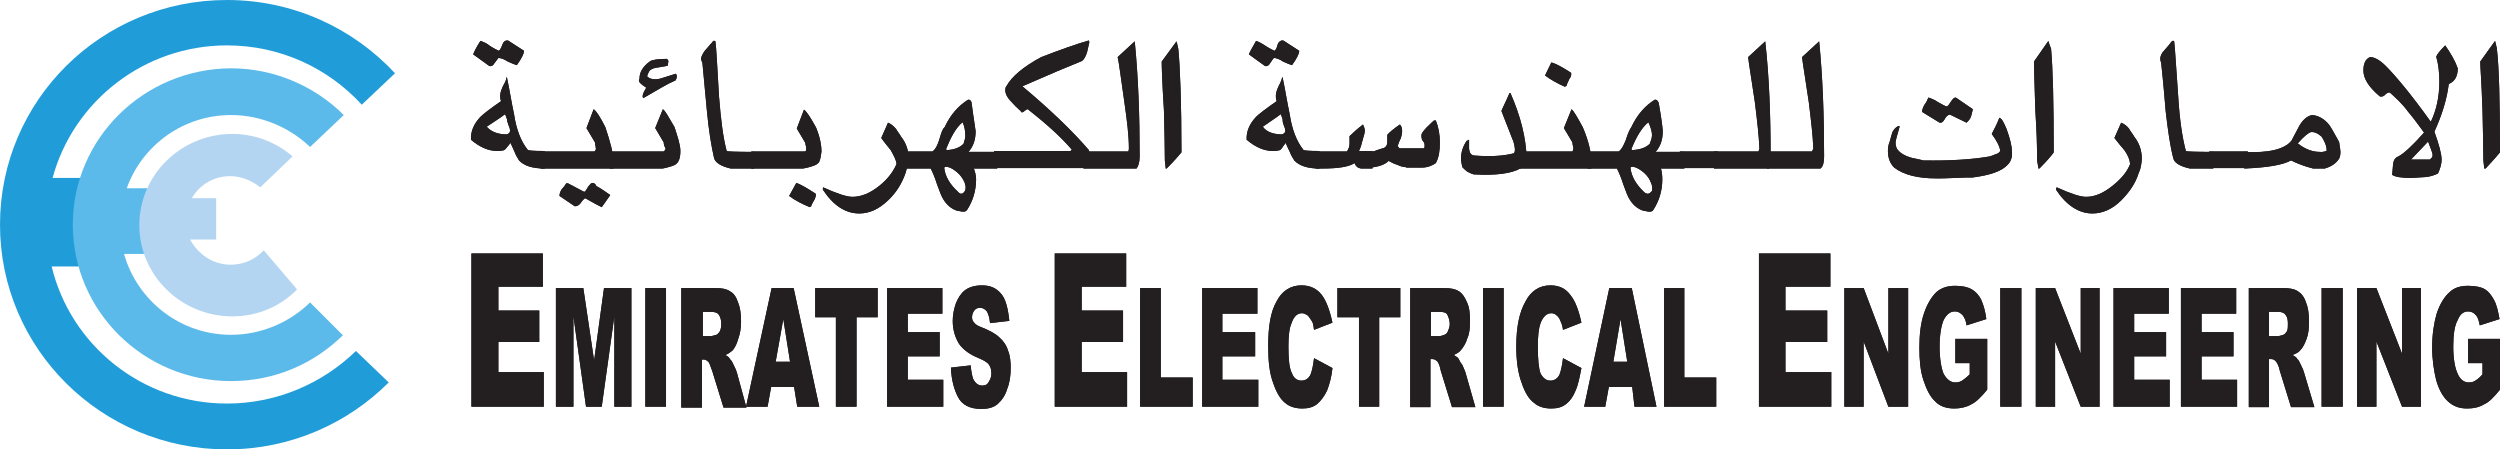 <?xml version="1.0" encoding="utf-8"?>
<!-- Generator: Adobe Illustrator 27.9.4, SVG Export Plug-In . SVG Version: 9.03 Build 54784)  -->
<svg version="1.1" id="Layer_1" xmlns="http://www.w3.org/2000/svg" xmlns:xlink="http://www.w3.org/1999/xlink" x="0px" y="0px"
	 viewBox="0 0 556.3 100" style="enable-background:new 0 0 556.3 100;" xml:space="preserve">
<style type="text/css">
	.st0{fill:#209DD8;}
	.st1{fill:#5CBAEA;}
	.st2{fill:#B3D5F1;}
	.st3{fill:#231F20;}
</style>
<g>
	<g>
		<path class="st0" d="M50.5,89.8c-18.9,0-34.8-13-39-30.5h8.2V39.6h-8c4.6-17,20.3-29.5,38.8-29.5c11.9,0,22.6,5.1,30,13.2l7.4-7
			C78.6,6.3,65.3,0,50.5,0C22.6,0,0,22.3,0,50c0,27.6,22.6,50,50.5,50c14.2,0,26.9-5.8,36-14.9l-7.3-7
			C71.8,85.3,61.6,89.8,50.5,89.8"/>
		<path class="st1" d="M51.4,74.5c-11.4,0-20.9-7.7-23.8-18h5.3V41.9h-4.7c3.4-9.5,12.5-16.3,23.2-16.3c6.8,0,13.1,2.8,17.6,7.1
			l7.5-7.1c-6.3-6.3-15.3-10.4-25.1-10.4C32,15.3,16.2,30.8,16.2,50c0,19.2,15.8,34.8,35.2,34.8c9.8,0,18.5-3.9,24.9-10.2L69,67.3
			C64.5,71.7,58.2,74.5,51.4,74.5"/>
		<path class="st2" d="M58.7,55.7c-1.9,2-4.4,3.2-7.4,3.2c-3.9,0-7.2-2.3-9-5.6h5.8v-9.2h-5.4c1.6-2.9,4.8-4.9,8.5-4.9
			c2.5,0,4.9,1,6.7,2.5l7.2-6.9c-3.6-3.1-8.3-5-13.4-5c-11.4,0-20.7,9.1-20.7,20.3c0,11.2,9.3,20.3,20.7,20.3c5.7,0,10.8-2.3,14.4-6
			L58.7,55.7z"/>
	</g>
	<g>
		<g>
			<polygon class="st3" points="104.9,56.4 120.8,56.4 120.8,63.8 110.9,63.8 110.9,69.1 120,69.1 120,76.1 110.9,76.1 110.9,82.8 
				121,82.8 121,90.5 104.9,90.5 			"/>
			<polygon class="st3" points="123.7,64.1 129.8,64.1 132.2,80.2 134.4,64.1 140.5,64.1 140.5,90.5 136.7,90.5 136.7,70.4 
				133.9,90.5 130.4,90.5 127.6,70.4 127.6,90.5 123.7,90.5 			"/>
			<rect x="143.6" y="64.1" class="st3" width="4.6" height="26.4"/>
			<path class="st3" d="M151.6,90.5V64.1h7.7c1.3,0,2.4,0.2,3.1,0.7c0.8,0.4,1.4,1.2,1.8,2.4c0.5,1.2,0.7,2.6,0.7,4.3
				c0,1.5-0.2,2.7-0.6,3.8c-0.3,1.1-0.7,2-1.3,2.7c-0.5,0.4-0.9,0.7-1.6,1c0.6,0.3,0.9,0.6,1.1,1c0.3,0.2,0.5,0.7,0.8,1.3
				c0.4,0.8,0.6,1.3,0.7,1.7l2.1,7.7h-5.1l-2.5-8.1c-0.4-1.1-0.6-1.7-0.8-2c-0.4-0.4-0.7-0.6-1.1-0.6h-0.4v10.7H151.6z M156.2,74.8
				h1.9c0.3,0,0.6-0.1,1.3-0.3c0.3-0.1,0.5-0.4,0.8-0.8c0.2-0.5,0.3-1,0.3-1.6c0-0.9-0.2-1.5-0.5-2c-0.3-0.5-0.9-0.7-1.7-0.7h-1.9
				V74.8z"/>
			<path class="st3" d="M176.7,86.1h-5.1l-0.8,4.4h-4.8l5.7-26.4h4.9l5.7,26.4h-4.9L176.7,86.1z M175.8,80.5l-1.5-9.5l-1.7,9.5
				H175.8z"/>
			<polygon class="st3" points="181.4,64.1 195.3,64.1 195.3,70.6 190.6,70.6 190.6,90.5 186,90.5 186,70.6 181.4,70.6 			"/>
			<polygon class="st3" points="197.4,64.1 209.7,64.1 209.7,69.8 202,69.8 202,73.9 209.1,73.9 209.1,79.3 202,79.3 202,84.5 
				209.9,84.5 209.9,90.5 197.4,90.5 			"/>
			<path class="st3" d="M211.6,81.8l4.4-0.5c0.1,1.3,0.3,2.2,0.5,2.9c0.5,1.1,1.2,1.6,2.1,1.6c0.6,0,1.1-0.2,1.4-0.8
				c0.4-0.6,0.6-1.2,0.6-1.9c0-0.7-0.1-1.3-0.5-1.9c-0.3-0.5-1.1-1-2.3-1.5c-2-0.8-3.5-1.9-4.4-3.2c-0.8-1.3-1.4-3-1.4-5.1
				c0-1.4,0.3-2.7,0.7-3.9c0.5-1.2,1.1-2.2,2-2.9c0.9-0.7,2.2-1.1,3.8-1.1c1.9,0,3.2,0.6,4.3,1.9c1,1.2,1.5,3.2,1.8,6l-4.3,0.5
				c-0.1-1.2-0.4-2.1-0.7-2.6c-0.5-0.6-0.9-0.8-1.6-0.8c-0.5,0-0.9,0.2-1.2,0.6c-0.3,0.4-0.5,0.9-0.5,1.5c0,0.4,0.1,0.8,0.4,1.1
				c0.2,0.3,0.6,0.7,1.4,1c2.1,0.8,3.5,1.6,4.3,2.4c0.9,0.8,1.6,1.8,1.9,2.9c0.5,1.2,0.6,2.5,0.6,3.9c0,1.7-0.2,3.2-0.8,4.7
				c-0.4,1.4-1.2,2.5-2.1,3.3c-0.9,0.8-2.2,1.1-3.6,1.1c-2.6,0-4.3-0.9-5.2-2.6C212.3,86.7,211.7,84.5,211.6,81.8"/>
			<polygon class="st3" points="234.7,56.4 250.6,56.4 250.6,63.8 240.7,63.8 240.7,69.1 249.9,69.1 249.9,76.1 240.7,76.1 
				240.7,82.8 250.8,82.8 250.8,90.5 234.7,90.5 			"/>
			<polygon class="st3" points="253.7,64.1 258.3,64.1 258.3,84 265.4,84 265.4,90.5 253.7,90.5 			"/>
			<polygon class="st3" points="267.5,64.1 279.8,64.1 279.8,69.8 272,69.8 272,73.9 279.3,73.9 279.3,79.3 272,79.3 272,84.5 
				280,84.5 280,90.5 267.5,90.5 			"/>
			<path class="st3" d="M292.4,79.7l4.1,2.2c-0.2,2-0.7,3.7-1.2,5c-0.6,1.3-1.4,2.3-2.2,3c-0.9,0.7-1.9,1-3.3,1
				c-1.5,0-2.9-0.4-3.9-1.3c-1-0.8-1.9-2.3-2.6-4.4c-0.8-2.1-1.1-4.8-1.1-8.1c0-4.4,0.5-7.7,1.9-10.1c1.2-2.3,3.1-3.5,5.5-3.5
				c1.9,0,3.4,0.7,4.5,2.1c1,1.3,1.8,3.4,2.4,6.2l-4.1,1.6c-0.1-0.8-0.2-1.4-0.4-1.8c-0.4-0.6-0.7-1.1-1-1.4
				c-0.5-0.3-0.8-0.5-1.3-0.5c-1,0-1.8,0.7-2.3,2.2c-0.5,1.1-0.7,2.8-0.7,5.2c0,2.9,0.2,4.9,0.8,6c0.4,1.1,1.2,1.6,2.1,1.6
				c0.9,0,1.6-0.5,2-1.3C291.9,82.7,292.2,81.4,292.4,79.7"/>
			<polygon class="st3" points="297.6,64.1 311.6,64.1 311.6,70.6 306.9,70.6 306.9,90.5 302.4,90.5 302.4,70.6 297.6,70.6 			"/>
			<path class="st3" d="M313.8,90.5V64.1h7.5c1.5,0,2.5,0.2,3.3,0.7c0.7,0.4,1.3,1.2,1.8,2.4c0.6,1.2,0.7,2.6,0.7,4.3
				c0,1.5-0.1,2.7-0.6,3.8c-0.3,1.1-0.9,2-1.5,2.7c-0.3,0.4-0.9,0.7-1.5,1c0.5,0.3,1,0.6,1.1,0.9c0.1,0.2,0.3,0.7,0.8,1.3
				c0.3,0.8,0.6,1.3,0.7,1.7l2.2,7.7h-5.2l-2.5-8.1c-0.2-1.1-0.5-1.7-0.7-2c-0.4-0.4-0.7-0.6-1.2-0.6h-0.4v10.7H313.8z M318.4,74.8
				h1.9c0.2,0,0.6-0.1,1.1-0.3c0.4-0.1,0.6-0.4,0.8-0.8c0.2-0.5,0.4-1,0.4-1.6c0-0.9-0.3-1.5-0.5-2c-0.2-0.5-0.8-0.7-1.7-0.7h-2
				V74.8z"/>
			<rect x="330" y="64.1" class="st3" width="4.6" height="26.4"/>
			<path class="st3" d="M347.8,79.7l4.1,2.2c-0.4,2-0.7,3.7-1.3,5c-0.5,1.3-1.2,2.3-2.1,3c-0.9,0.7-1.9,1-3.3,1
				c-1.6,0-2.9-0.4-3.9-1.3c-1.1-0.8-2-2.3-2.7-4.4c-0.8-2.1-1.2-4.8-1.2-8.1c0-4.4,0.7-7.7,2.1-10.1c1.2-2.3,3.1-3.5,5.5-3.5
				c1.9,0,3.4,0.7,4.4,2.1c1.1,1.3,1.9,3.4,2.5,6.2l-4.1,1.6c-0.1-0.8-0.3-1.4-0.5-1.8c-0.2-0.6-0.5-1.1-0.9-1.4
				c-0.3-0.3-0.7-0.5-1.2-0.5c-1,0-1.8,0.7-2.4,2.2c-0.4,1.1-0.6,2.8-0.6,5.2c0,2.9,0.2,4.9,0.6,6c0.6,1.1,1.3,1.6,2.2,1.6
				c0.9,0,1.6-0.5,2-1.3C347.3,82.7,347.6,81.4,347.8,79.7"/>
			<path class="st3" d="M363.2,86.1H358l-0.8,4.4h-4.7l5.6-26.4h5l5.5,26.4h-4.9L363.2,86.1z M362.1,80.5l-1.5-9.5l-1.6,9.5H362.1z"
				/>
			<polygon class="st3" points="370.3,64.1 374.8,64.1 374.8,84 381.9,84 381.9,90.5 370.3,90.5 			"/>
			<polygon class="st3" points="391.4,56.4 407.3,56.4 407.3,63.8 397.3,63.8 397.3,69.1 406.6,69.1 406.6,76.1 397.3,76.1 
				397.3,82.8 407.5,82.8 407.5,90.5 391.4,90.5 			"/>
			<polygon class="st3" points="410.4,64.1 414.7,64.1 420.2,78.7 420.2,64.1 424.6,64.1 424.6,90.5 420.2,90.5 414.7,76 
				414.7,90.5 410.4,90.5 			"/>
			<path class="st3" d="M435.1,80.9v-5.5h7.1v11.3c-1.3,1.6-2.5,2.8-3.6,3.3c-1,0.6-2.4,0.9-3.7,0.9c-1.8,0-3.3-0.5-4.3-1.6
				c-1.1-1-1.9-2.6-2.6-4.7c-0.7-2.1-0.9-4.5-0.9-7.3c0-2.9,0.3-5.4,1-7.5c0.7-2.1,1.7-3.8,2.9-4.9c1.1-0.9,2.4-1.3,4.1-1.3
				c1.7,0,2.8,0.3,3.7,0.8c0.8,0.5,1.6,1.3,2.1,2.4c0.5,1.1,0.9,2.6,1.1,4.2l-4.4,1.4c-0.1-1-0.5-1.8-0.9-2.3
				c-0.5-0.5-1-0.8-1.7-0.8c-1,0-1.8,0.6-2.5,1.9c-0.5,1.2-0.9,3.2-0.9,5.9c0,2.8,0.4,4.9,0.9,6.1c0.7,1.2,1.5,1.9,2.6,1.9
				c0.6,0,1-0.1,1.5-0.4c0.4-0.3,1-0.7,1.7-1.4v-2.5H435.1z"/>
			<rect x="445.1" y="64.1" class="st3" width="4.7" height="26.4"/>
			<polygon class="st3" points="453,64.1 457.3,64.1 463,78.7 463,64.1 467.2,64.1 467.2,90.5 463,90.5 457.3,76 457.3,90.5 
				453,90.5 			"/>
			<polygon class="st3" points="470.3,64.1 482.6,64.1 482.6,69.8 474.9,69.8 474.9,73.9 482,73.9 482,79.3 474.9,79.3 474.9,84.5 
				482.8,84.5 482.8,90.5 470.3,90.5 			"/>
			<polygon class="st3" points="485.3,64.1 497.6,64.1 497.6,69.8 489.9,69.8 489.9,73.9 497,73.9 497,79.3 489.9,79.3 489.9,84.5 
				497.8,84.5 497.8,90.5 485.3,90.5 			"/>
			<path class="st3" d="M500.4,90.5V64.1h7.7c1.3,0,2.5,0.2,3.2,0.7c0.7,0.4,1.4,1.2,1.8,2.4c0.5,1.2,0.7,2.6,0.7,4.3
				c0,1.5-0.1,2.7-0.5,3.8c-0.4,1.1-0.8,2-1.5,2.7c-0.3,0.4-0.9,0.7-1.7,1c0.6,0.3,1,0.6,1.1,0.9c0.3,0.2,0.5,0.7,0.8,1.3
				c0.4,0.8,0.6,1.3,0.7,1.7l2.3,7.7h-5.2l-2.5-8.1c-0.2-1.1-0.6-1.7-0.8-2c-0.3-0.4-0.7-0.6-1.1-0.6h-0.5v10.7H500.4z M504.9,74.8
				h1.9c0.3,0,0.7-0.1,1.3-0.3c0.3-0.1,0.5-0.4,0.8-0.8c0.2-0.5,0.2-1,0.2-1.6c0-0.9-0.1-1.5-0.5-2c-0.3-0.5-0.9-0.7-1.6-0.7h-2.1
				V74.8z"/>
			<rect x="516.6" y="64.1" class="st3" width="4.7" height="26.4"/>
			<polygon class="st3" points="524.5,64.1 528.8,64.1 534.5,78.7 534.5,64.1 538.7,64.1 538.7,90.5 534.5,90.5 528.8,76 
				528.8,90.5 524.5,90.5 			"/>
			<path class="st3" d="M549.2,80.9v-5.5h7.1v11.3c-1.3,1.6-2.4,2.8-3.6,3.3c-1,0.6-2.2,0.9-3.7,0.9c-1.8,0-3.1-0.5-4.3-1.6
				c-1.1-1-2-2.6-2.6-4.7c-0.5-2.1-0.9-4.5-0.9-7.3c0-2.9,0.4-5.4,1-7.5c0.7-2.1,1.7-3.8,3-4.9c1-0.9,2.3-1.3,4-1.3
				c1.7,0,3,0.3,3.8,0.8c0.8,0.5,1.4,1.3,2,2.4c0.6,1.1,0.9,2.6,1.2,4.2l-4.4,1.4c-0.2-1-0.4-1.8-0.9-2.3c-0.4-0.5-1-0.8-1.7-0.8
				c-1,0-1.8,0.6-2.3,1.9c-0.7,1.2-1,3.2-1,5.9c0,2.8,0.4,4.9,1,6.1c0.5,1.2,1.4,1.9,2.4,1.9c0.6,0,1.1-0.1,1.5-0.4
				c0.5-0.3,1-0.7,1.6-1.4v-2.5H549.2z"/>
			<polygon class="st3" points="104.9,56.4 120.8,56.4 120.8,63.8 110.9,63.8 110.9,69.1 120,69.1 120,76.1 110.9,76.1 110.9,82.8 
				121,82.8 121,90.5 104.9,90.5 			"/>
			<polygon class="st3" points="123.7,64.1 129.8,64.1 132.2,80.2 134.4,64.1 140.5,64.1 140.5,90.5 136.7,90.5 136.7,70.4 
				133.9,90.5 130.4,90.5 127.6,70.4 127.6,90.5 123.7,90.5 			"/>
			<rect x="143.6" y="64.1" class="st3" width="4.6" height="26.4"/>
			<path class="st3" d="M151.6,90.5V64.1h7.7c1.3,0,2.4,0.2,3.1,0.7c0.8,0.4,1.4,1.2,1.8,2.4c0.5,1.2,0.7,2.6,0.7,4.3
				c0,1.5-0.2,2.7-0.6,3.8c-0.3,1.1-0.7,2-1.3,2.7c-0.5,0.4-0.9,0.7-1.6,1c0.6,0.3,0.9,0.6,1.1,1c0.3,0.2,0.5,0.7,0.8,1.3
				c0.4,0.8,0.6,1.3,0.7,1.7l2.1,7.7h-5.1l-2.5-8.1c-0.4-1.1-0.6-1.7-0.8-2c-0.4-0.4-0.7-0.6-1.1-0.6h-0.4v10.7H151.6z M156.2,74.8
				h1.9c0.3,0,0.6-0.1,1.3-0.3c0.3-0.1,0.5-0.4,0.8-0.8c0.2-0.5,0.3-1,0.3-1.6c0-0.9-0.2-1.5-0.5-2c-0.3-0.5-0.9-0.7-1.7-0.7h-1.9
				V74.8z"/>
			<path class="st3" d="M176.7,86.1h-5.1l-0.8,4.4h-4.8l5.7-26.4h4.9l5.7,26.4h-4.9L176.7,86.1z M175.8,80.5l-1.5-9.5l-1.7,9.5
				H175.8z"/>
			<polygon class="st3" points="181.4,64.1 195.3,64.1 195.3,70.6 190.6,70.6 190.6,90.5 186,90.5 186,70.6 181.4,70.6 			"/>
			<polygon class="st3" points="197.4,64.1 209.7,64.1 209.7,69.8 202,69.8 202,73.9 209.1,73.9 209.1,79.3 202,79.3 202,84.5 
				209.9,84.5 209.9,90.5 197.4,90.5 			"/>
			<path class="st3" d="M211.6,81.8l4.4-0.5c0.1,1.3,0.3,2.2,0.5,2.9c0.5,1.1,1.2,1.6,2.1,1.6c0.6,0,1.1-0.2,1.4-0.8
				c0.4-0.6,0.6-1.2,0.6-1.9c0-0.7-0.1-1.3-0.5-1.9c-0.3-0.5-1.1-1-2.3-1.5c-2-0.8-3.5-1.9-4.4-3.2c-0.8-1.3-1.4-3-1.4-5.1
				c0-1.4,0.3-2.7,0.7-3.9c0.5-1.2,1.1-2.2,2-2.9c0.9-0.7,2.2-1.1,3.8-1.1c1.9,0,3.2,0.6,4.3,1.9c1,1.2,1.5,3.2,1.8,6l-4.3,0.5
				c-0.1-1.2-0.4-2.1-0.7-2.6c-0.5-0.6-0.9-0.8-1.6-0.8c-0.5,0-0.9,0.2-1.2,0.6c-0.3,0.4-0.5,0.9-0.5,1.5c0,0.4,0.1,0.8,0.4,1.1
				c0.2,0.3,0.6,0.7,1.4,1c2.1,0.8,3.5,1.6,4.3,2.4c0.9,0.8,1.6,1.8,1.9,2.9c0.5,1.2,0.6,2.5,0.6,3.9c0,1.7-0.2,3.2-0.8,4.7
				c-0.4,1.4-1.2,2.5-2.1,3.3c-0.9,0.8-2.2,1.1-3.6,1.1c-2.6,0-4.3-0.9-5.2-2.6C212.3,86.7,211.7,84.5,211.6,81.8"/>
			<polygon class="st3" points="234.7,56.4 250.6,56.4 250.6,63.8 240.7,63.8 240.7,69.1 249.9,69.1 249.9,76.1 240.7,76.1 
				240.7,82.8 250.8,82.8 250.8,90.5 234.7,90.5 			"/>
			<polygon class="st3" points="253.7,64.1 258.3,64.1 258.3,84 265.4,84 265.4,90.5 253.7,90.5 			"/>
			<polygon class="st3" points="267.5,64.1 279.8,64.1 279.8,69.8 272,69.8 272,73.9 279.3,73.9 279.3,79.3 272,79.3 272,84.5 
				280,84.5 280,90.5 267.5,90.5 			"/>
			<path class="st3" d="M292.4,79.7l4.1,2.2c-0.2,2-0.7,3.7-1.2,5c-0.6,1.3-1.4,2.3-2.2,3c-0.9,0.7-1.9,1-3.3,1
				c-1.5,0-2.9-0.4-3.9-1.3c-1-0.8-1.9-2.3-2.6-4.4c-0.8-2.1-1.1-4.8-1.1-8.1c0-4.4,0.5-7.7,1.9-10.1c1.2-2.3,3.1-3.5,5.5-3.5
				c1.9,0,3.4,0.7,4.5,2.1c1,1.3,1.8,3.4,2.4,6.2l-4.1,1.6c-0.1-0.8-0.2-1.4-0.4-1.8c-0.4-0.6-0.7-1.1-1-1.4
				c-0.5-0.3-0.8-0.5-1.3-0.5c-1,0-1.8,0.7-2.3,2.2c-0.5,1.1-0.7,2.8-0.7,5.2c0,2.9,0.2,4.9,0.8,6c0.4,1.1,1.2,1.6,2.1,1.6
				c0.9,0,1.6-0.5,2-1.3C291.9,82.7,292.2,81.4,292.4,79.7"/>
			<polygon class="st3" points="297.6,64.1 311.6,64.1 311.6,70.6 306.9,70.6 306.9,90.5 302.4,90.5 302.4,70.6 297.6,70.6 			"/>
			<path class="st3" d="M313.8,90.5V64.1h7.5c1.5,0,2.5,0.2,3.3,0.7c0.7,0.4,1.3,1.2,1.8,2.4c0.6,1.2,0.7,2.6,0.7,4.3
				c0,1.5-0.1,2.7-0.6,3.8c-0.3,1.1-0.9,2-1.5,2.7c-0.3,0.4-0.9,0.7-1.5,1c0.5,0.3,1,0.6,1.1,0.9c0.1,0.2,0.3,0.7,0.8,1.3
				c0.3,0.8,0.6,1.3,0.7,1.7l2.2,7.7h-5.2l-2.5-8.1c-0.2-1.1-0.5-1.7-0.7-2c-0.4-0.4-0.7-0.6-1.2-0.6h-0.4v10.7H313.8z M318.4,74.8
				h1.9c0.2,0,0.6-0.1,1.1-0.3c0.4-0.1,0.6-0.4,0.8-0.8c0.2-0.5,0.4-1,0.4-1.6c0-0.9-0.3-1.5-0.5-2c-0.2-0.5-0.8-0.7-1.7-0.7h-2
				V74.8z"/>
			<rect x="330" y="64.1" class="st3" width="4.6" height="26.4"/>
			<path class="st3" d="M347.8,79.7l4.1,2.2c-0.4,2-0.7,3.7-1.3,5c-0.5,1.3-1.2,2.3-2.1,3c-0.9,0.7-1.9,1-3.3,1
				c-1.6,0-2.9-0.4-3.9-1.3c-1.1-0.8-2-2.3-2.7-4.4c-0.8-2.1-1.2-4.8-1.2-8.1c0-4.4,0.7-7.7,2.1-10.1c1.2-2.3,3.1-3.5,5.5-3.5
				c1.9,0,3.4,0.7,4.4,2.1c1.1,1.3,1.9,3.4,2.5,6.2l-4.1,1.6c-0.1-0.8-0.3-1.4-0.5-1.8c-0.2-0.6-0.5-1.1-0.9-1.4
				c-0.3-0.3-0.7-0.5-1.2-0.5c-1,0-1.8,0.7-2.4,2.2c-0.4,1.1-0.6,2.8-0.6,5.2c0,2.9,0.2,4.9,0.6,6c0.6,1.1,1.3,1.6,2.2,1.6
				c0.9,0,1.6-0.5,2-1.3C347.3,82.7,347.6,81.4,347.8,79.7"/>
			<path class="st3" d="M363.2,86.1H358l-0.8,4.4h-4.7l5.6-26.4h5l5.5,26.4h-4.9L363.2,86.1z M362.1,80.5l-1.5-9.5l-1.6,9.5H362.1z"
				/>
			<polygon class="st3" points="370.3,64.1 374.8,64.1 374.8,84 381.9,84 381.9,90.5 370.3,90.5 			"/>
			<polygon class="st3" points="391.4,56.4 407.3,56.4 407.3,63.8 397.3,63.8 397.3,69.1 406.6,69.1 406.6,76.1 397.3,76.1 
				397.3,82.8 407.5,82.8 407.5,90.5 391.4,90.5 			"/>
			<polygon class="st3" points="410.4,64.1 414.7,64.1 420.2,78.7 420.2,64.1 424.6,64.1 424.6,90.5 420.2,90.5 414.7,76 
				414.7,90.5 410.4,90.5 			"/>
			<path class="st3" d="M435.1,80.9v-5.5h7.1v11.3c-1.3,1.6-2.5,2.8-3.6,3.3c-1,0.6-2.4,0.9-3.7,0.9c-1.8,0-3.3-0.5-4.3-1.6
				c-1.1-1-1.9-2.6-2.6-4.7c-0.7-2.1-0.9-4.5-0.9-7.3c0-2.9,0.3-5.4,1-7.5c0.7-2.1,1.7-3.8,2.9-4.9c1.1-0.9,2.4-1.3,4.1-1.3
				c1.7,0,2.8,0.3,3.7,0.8c0.8,0.5,1.6,1.3,2.1,2.4c0.5,1.1,0.9,2.6,1.1,4.2l-4.4,1.4c-0.1-1-0.5-1.8-0.9-2.3
				c-0.5-0.5-1-0.8-1.7-0.8c-1,0-1.8,0.6-2.5,1.9c-0.5,1.2-0.9,3.2-0.9,5.9c0,2.8,0.4,4.9,0.9,6.1c0.7,1.2,1.5,1.9,2.6,1.9
				c0.6,0,1-0.1,1.5-0.4c0.4-0.3,1-0.7,1.7-1.4v-2.5H435.1z"/>
			<rect x="445.1" y="64.1" class="st3" width="4.7" height="26.4"/>
			<polygon class="st3" points="453,64.1 457.3,64.1 463,78.7 463,64.1 467.2,64.1 467.2,90.5 463,90.5 457.3,76 457.3,90.5 
				453,90.5 			"/>
			<polygon class="st3" points="470.3,64.1 482.6,64.1 482.6,69.8 474.9,69.8 474.9,73.9 482,73.9 482,79.3 474.9,79.3 474.9,84.5 
				482.8,84.5 482.8,90.5 470.3,90.5 			"/>
			<polygon class="st3" points="485.3,64.1 497.6,64.1 497.6,69.8 489.9,69.8 489.9,73.9 497,73.9 497,79.3 489.9,79.3 489.9,84.5 
				497.8,84.5 497.8,90.5 485.3,90.5 			"/>
			<path class="st3" d="M500.4,90.5V64.1h7.7c1.3,0,2.5,0.2,3.2,0.7c0.7,0.4,1.4,1.2,1.8,2.4c0.5,1.2,0.7,2.6,0.7,4.3
				c0,1.5-0.1,2.7-0.5,3.8c-0.4,1.1-0.8,2-1.5,2.7c-0.3,0.4-0.9,0.7-1.7,1c0.6,0.3,1,0.6,1.1,0.9c0.3,0.2,0.5,0.7,0.8,1.3
				c0.4,0.8,0.6,1.3,0.7,1.7l2.3,7.7h-5.2l-2.5-8.1c-0.2-1.1-0.6-1.7-0.8-2c-0.3-0.4-0.7-0.6-1.1-0.6h-0.5v10.7H500.4z M504.9,74.8
				h1.9c0.3,0,0.7-0.1,1.3-0.3c0.3-0.1,0.5-0.4,0.8-0.8c0.2-0.5,0.2-1,0.2-1.6c0-0.9-0.1-1.5-0.5-2c-0.3-0.5-0.9-0.7-1.6-0.7h-2.1
				V74.8z"/>
			<rect x="516.6" y="64.1" class="st3" width="4.7" height="26.4"/>
			<polygon class="st3" points="524.5,64.1 528.8,64.1 534.5,78.7 534.5,64.1 538.7,64.1 538.7,90.5 534.5,90.5 528.8,76 
				528.8,90.5 524.5,90.5 			"/>
			<path class="st3" d="M549.2,80.9v-5.5h7.1v11.3c-1.3,1.6-2.4,2.8-3.6,3.3c-1,0.6-2.2,0.9-3.7,0.9c-1.8,0-3.1-0.5-4.3-1.6
				c-1.1-1-2-2.6-2.6-4.7c-0.5-2.1-0.9-4.5-0.9-7.3c0-2.9,0.4-5.4,1-7.5c0.7-2.1,1.7-3.8,3-4.9c1-0.9,2.3-1.3,4-1.3
				c1.7,0,3,0.3,3.8,0.8c0.8,0.5,1.4,1.3,2,2.4c0.6,1.1,0.9,2.6,1.2,4.2l-4.4,1.4c-0.2-1-0.4-1.8-0.9-2.3c-0.4-0.5-1-0.8-1.7-0.8
				c-1,0-1.8,0.6-2.3,1.9c-0.7,1.2-1,3.2-1,5.9c0,2.8,0.4,4.9,1,6.1c0.5,1.2,1.4,1.9,2.4,1.9c0.6,0,1.1-0.1,1.5-0.4
				c0.5-0.3,1-0.7,1.6-1.4v-2.5H549.2z"/>
		</g>
		<g>
			<path class="st3" d="M121.2,37.5c-2.7,0-4.6-0.6-5.7-1.8c-0.3-0.5-0.7-1.1-1-1.9c-0.4-1-0.8-1.7-0.9-2c-0.2,0.3-0.6,0.7-0.9,1.1
				c-0.3,0.4-0.5,0.6-1,0.6c-0.3,0.1-0.6,0.1-1,0.1c-2.1,0-4-0.9-5.9-2.5c-0.1-1.8,0.6-3.5,2.1-5.1c0.7-0.7,2.3-1.9,4.6-3.5
				c-0.2-0.4-0.2-0.8-0.2-1.2c0-0.6,0.2-1.2,0.6-2.1c0.5-0.9,0.8-1.5,0.8-2h0.1c0.6,2.8,1,5.5,1.6,8.3c0.5,3.3,1.5,5.9,3,7.8
				c0,0.2,1.2,0.3,3.8,0.3V37.5z M116.6,11.3c0,0.7-0.6,1.8-1.6,3.2c-0.4-0.1-1.1-0.4-2-0.8c-0.8-0.5-1.5-0.8-2.1-0.8
				c-0.1,0.1-0.4,0.5-0.9,1.2c-0.3,0.5-0.6,0.7-1.1,0.6l-3.6-2.6c0.1-0.3,0.5-1.3,1.6-3c0.6,0.2,1.4,0.5,2.1,1.1
				c0.9,0.6,1.6,0.9,2,1.1c0.3-0.2,0.5-0.6,0.8-1.4c0.2-0.6,0.6-0.9,1-0.9c0.1,0,0.3,0,0.4,0.1L116.6,11.3z M112.8,29.9
				c0.5-0.2,0.7-0.4,0.7-0.9c0-0.2-0.1-0.6-0.4-1.3c-0.2-0.5-0.3-1-0.3-1.2l-0.4-1.1c-0.9,0.7-2.3,1.6-4.1,2.8
				C109.3,29.3,110.7,29.9,112.8,29.9"/>
			<path class="st3" d="M121.2,37.5c-2.7,0-4.6-0.6-5.7-1.8c-0.3-0.5-0.7-1.1-1-1.9c-0.4-1-0.8-1.7-0.9-2c-0.2,0.3-0.6,0.7-0.9,1.1
				c-0.3,0.4-0.5,0.6-1,0.6c-0.3,0.1-0.6,0.1-1,0.1c-2.1,0-4-0.9-5.9-2.5c-0.1-1.8,0.6-3.5,2.1-5.1c0.7-0.7,2.3-1.9,4.6-3.5
				c-0.2-0.4-0.2-0.8-0.2-1.2c0-0.6,0.2-1.2,0.6-2.1c0.5-0.9,0.8-1.5,0.8-2h0.1c0.6,2.8,1,5.5,1.6,8.3c0.5,3.3,1.5,5.9,3,7.8
				c0,0.2,1.2,0.3,3.8,0.3V37.5z M116.6,11.3c0,0.7-0.6,1.8-1.6,3.2c-0.4-0.1-1.1-0.4-2-0.8c-0.8-0.5-1.5-0.8-2.1-0.8
				c-0.1,0.1-0.4,0.5-0.9,1.2c-0.3,0.5-0.6,0.7-1.1,0.6l-3.6-2.6c0.1-0.3,0.5-1.3,1.6-3c0.6,0.2,1.4,0.5,2.1,1.1
				c0.9,0.6,1.6,0.9,2,1.1c0.3-0.2,0.5-0.6,0.8-1.4c0.2-0.6,0.6-0.9,1-0.9c0.1,0,0.3,0,0.4,0.1L116.6,11.3z M112.8,29.9
				c0.5-0.2,0.7-0.4,0.7-0.9c0-0.2-0.1-0.6-0.4-1.3c-0.2-0.5-0.3-1-0.3-1.2l-0.4-1.1c-0.9,0.7-2.3,1.6-4.1,2.8
				C109.3,29.3,110.7,29.9,112.8,29.9"/>
			<path class="st3" d="M136.5,36v1.5h-16.2v-3.8h12c0.2-0.2,0.3-0.4,0.3-0.6c0-0.2-0.1-0.4-0.1-0.7c-0.1-0.3-0.1-0.5-0.1-0.7
				l-1.9-3.2l1.6-4.2c0.6,0.4,1.5,1.8,2.6,4C135.8,31.6,136.5,34.1,136.5,36 M135.8,43.4l-1.9,2.7c-0.6-0.3-1.8-0.9-3.7-2
				c-0.3,0.2-0.6,0.5-1,1.1c-0.4,0.5-0.8,0.7-1.3,0.7l-3.4-2.3c0-0.4,0.1-0.9,0.5-1.5c0.4-0.4,0.7-0.8,1-1.3h0.4l3.6,1.9
				c0.3-0.1,0.5-0.5,0.9-1.2c0.4-0.5,0.7-0.8,0.9-0.8c0.4,0,0.7,0.2,0.9,0.7C133.5,41.8,134.5,42.5,135.8,43.4"/>
			<path class="st3" d="M136.5,36v1.5h-16.2v-3.8h12c0.2-0.2,0.3-0.4,0.3-0.6c0-0.2-0.1-0.4-0.1-0.7c-0.1-0.3-0.1-0.5-0.1-0.7
				l-1.9-3.2l1.6-4.2c0.6,0.4,1.5,1.8,2.6,4C135.8,31.6,136.5,34.1,136.5,36 M135.8,43.4l-1.9,2.7c-0.6-0.3-1.8-0.9-3.7-2
				c-0.3,0.2-0.6,0.5-1,1.1c-0.4,0.5-0.8,0.7-1.3,0.7l-3.4-2.3c0-0.4,0.1-0.9,0.5-1.5c0.4-0.4,0.7-0.8,1-1.3h0.4l3.6,1.9
				c0.3-0.1,0.5-0.5,0.9-1.2c0.4-0.5,0.7-0.8,0.9-0.8c0.4,0,0.7,0.2,0.9,0.7C133.5,41.8,134.5,42.5,135.8,43.4"/>
			<path class="st3" d="M150.9,36c-0.3,0.5-0.8,0.8-1.5,1c-0.7,0.2-1.3,0.4-2,0.5h-11.7v-3.8h12c0.2-0.2,0.4-0.4,0.4-0.6
				c0-0.2-0.2-0.4-0.3-0.7c-0.1-0.3-0.1-0.5-0.1-0.7l-1.9-3.2l1.7-4.2c0.6,0.4,1.3,1.8,2.6,4c0.7,2.2,1.3,3.9,1.3,5.3
				C151.4,34.5,151.3,35.3,150.9,36 M150.4,16.4c0.3,0.4,0.3,0.9-0.1,1.5c-1.7,0.7-4,2.1-7.1,3.9c-0.2-0.1-0.2-0.2-0.2-0.4
				c0-0.5,0.4-1.2,0.8-1.9c-0.3-0.2-0.8-0.5-1.1-0.8c-0.4-0.3-0.7-0.7-0.4-1.2c0-1.4,0.7-2.7,2.4-3.9c0.5-0.3,1.8-0.5,3.7-0.5
				c0.3,0.3,0.4,0.5,0.3,0.7c-0.1,0.6-0.1,0.9-0.1,0.8c-0.2,0.1-1,0.2-2.1,0.4c-0.9,0.1-1.6,0.3-2,0.8c-0.4,0.7-0.5,1.1-0.5,1.2
				c0.6,0.6,1.6,0.8,2.9,0.5L150.4,16.4z"/>
			<path class="st3" d="M150.9,36c-0.3,0.5-0.8,0.8-1.5,1c-0.7,0.2-1.3,0.4-2,0.5h-11.7v-3.8h12c0.2-0.2,0.4-0.4,0.4-0.6
				c0-0.2-0.2-0.4-0.3-0.7c-0.1-0.3-0.1-0.5-0.1-0.7l-1.9-3.2l1.7-4.2c0.6,0.4,1.3,1.8,2.6,4c0.7,2.2,1.3,3.9,1.3,5.3
				C151.4,34.5,151.3,35.3,150.9,36 M150.4,16.4c0.3,0.4,0.3,0.9-0.1,1.5c-1.7,0.7-4,2.1-7.1,3.9c-0.2-0.1-0.2-0.2-0.2-0.4
				c0-0.5,0.4-1.2,0.8-1.9c-0.3-0.2-0.8-0.5-1.1-0.8c-0.4-0.3-0.7-0.7-0.4-1.2c0-1.4,0.7-2.7,2.4-3.9c0.5-0.3,1.8-0.5,3.7-0.5
				c0.3,0.3,0.4,0.5,0.3,0.7c-0.1,0.6-0.1,0.9-0.1,0.8c-0.2,0.1-1,0.2-2.1,0.4c-0.9,0.1-1.6,0.3-2,0.8c-0.4,0.7-0.5,1.1-0.5,1.2
				c0.6,0.6,1.6,0.8,2.9,0.5L150.4,16.4z"/>
			<path class="st3" d="M167.8,33.8v3.7h-5.2c-2.2-0.5-3.4-1.3-3.7-2.3c-0.6-2.6-1.2-6.2-1.6-10.5c-0.6-6.2-0.9-9.7-1-10.7
				c-0.1-0.3-0.3-0.6-0.3-0.9c0-0.5,0.4-1.2,0.9-1.9c0.6-0.6,1-1.2,1.6-1.8c0.2-0.4,0.4-0.4,0.7-0.2c0.2,1.5,0.4,5.5,0.8,12.3
				c0.4,5,0.9,9.1,1.7,12.1C161.6,33.7,163.7,33.8,167.8,33.8"/>
			<path class="st3" d="M167.8,33.8v3.7h-5.2c-2.2-0.5-3.4-1.3-3.7-2.3c-0.6-2.6-1.2-6.2-1.6-10.5c-0.6-6.2-0.9-9.7-1-10.7
				c-0.1-0.3-0.3-0.6-0.3-0.9c0-0.5,0.4-1.2,0.9-1.9c0.6-0.6,1-1.2,1.6-1.8c0.2-0.4,0.4-0.4,0.7-0.2c0.2,1.5,0.4,5.5,0.8,12.3
				c0.4,5,0.9,9.1,1.7,12.1C161.6,33.7,163.7,33.8,167.8,33.8"/>
			<path class="st3" d="M182.3,36c-0.3,0.5-0.9,0.8-1.6,1c-0.6,0.2-1.3,0.4-2,0.5h-11.5v-3.8h12c0.2-0.2,0.2-0.4,0.2-0.6
				c0-0.2,0-0.4-0.1-0.7c-0.1-0.3-0.1-0.5-0.1-0.6l-1.9-3.2l1.6-4.2c0.6,0.4,1.5,1.8,2.7,4c0.9,2.2,1.2,4,1.2,5.3
				C182.7,34.5,182.6,35.3,182.3,36 M181.5,43.1c0.1,0.4,0,0.8-0.3,1.4c-0.5,0.8-0.7,1.3-0.7,1.4l-0.3,0.2c-1.7-0.7-3.3-1.5-4.6-2.5
				l1.6-2.9C178.1,41,179.5,41.8,181.5,43.1"/>
			<path class="st3" d="M182.3,36c-0.3,0.5-0.9,0.8-1.6,1c-0.6,0.2-1.3,0.4-2,0.5h-11.5v-3.8h12c0.2-0.2,0.2-0.4,0.2-0.6
				c0-0.2,0-0.4-0.1-0.7c-0.1-0.3-0.1-0.5-0.1-0.6l-1.9-3.2l1.6-4.2c0.6,0.4,1.5,1.8,2.7,4c0.9,2.2,1.2,4,1.2,5.3
				C182.7,34.5,182.6,35.3,182.3,36 M181.5,43.1c0.1,0.4,0,0.8-0.3,1.4c-0.5,0.8-0.7,1.3-0.7,1.4l-0.3,0.2c-1.7-0.7-3.3-1.5-4.6-2.5
				l1.6-2.9C178.1,41,179.5,41.8,181.5,43.1"/>
			<path class="st3" d="M201.5,38.5c-0.8,2.3-2,4.3-3.9,6.1c-2.1,2-4.2,2.9-6.4,2.9c-3.1,0-5.8-1.8-8.1-5.3c0-0.3,0-0.5,0.1-0.5
				c3.1,1.4,5.2,2.1,6.5,2.1c1.9,0,3.9-0.8,5.9-2.4c1.9-1.5,3.1-3.1,3.9-4.9c-0.1-1-0.7-2-1.3-3.1c-0.7-0.9-1.5-1.8-2.1-2.7l1.5-3.4
				c0.7,0.3,1.2,0.7,1.8,1.4c0.3,0.6,0.8,1.1,1.1,1.7c1.1,1.4,1.7,3,1.7,5C202.1,36.5,201.8,37.5,201.5,38.5"/>
			<path class="st3" d="M201.5,38.5c-0.8,2.3-2,4.3-3.9,6.1c-2.1,2-4.2,2.9-6.4,2.9c-3.1,0-5.8-1.8-8.1-5.3c0-0.3,0-0.5,0.1-0.5
				c3.1,1.4,5.2,2.1,6.5,2.1c1.9,0,3.9-0.8,5.9-2.4c1.9-1.5,3.1-3.1,3.9-4.9c-0.1-1-0.7-2-1.3-3.1c-0.7-0.9-1.5-1.8-2.1-2.7l1.5-3.4
				c0.7,0.3,1.2,0.7,1.8,1.4c0.3,0.6,0.8,1.1,1.1,1.7c1.1,1.4,1.7,3,1.7,5C202.1,36.5,201.8,37.5,201.5,38.5"/>
			<path class="st3" d="M221.9,37.5h-5.2c0.3,0.8,0.5,1.6,0.5,2.4c0,2.5-0.7,4.8-2,6.8c-0.2,0.3-0.5,0.4-0.8,0.4
				c-0.2,0-0.4,0-0.8-0.1c-0.3-0.1-0.5-0.1-0.6-0.1c-1.3-0.4-2.3-1.3-3-2.4c-0.5-0.7-0.9-1.9-1.5-3.5c-0.5-1.6-1-2.7-1.4-3.5h-6.5
				v-3.8h6.9c0.7-0.5,1.1-1.4,1.5-2.6c0.4-1.4,0.7-2.4,1.2-2.8c1.3-2.8,3.1-4.8,5.2-6.1c0.3-0.1,0.7,0.1,0.8,0.7
				c0.5,3.9,0.9,6,0.9,6.3c0,2-0.6,3.5-1.6,4.6h6.4V37.5z M214.7,42.5c0.3-0.6,0.2-1.2-0.1-2c-0.6-1.3-1.6-2.4-3.2-3.2
				c0,0-0.1,0-0.7-0.2c-0.2,0-0.4,0-0.6,0.2c0.2,1.9,1.2,3.7,3.2,5.5C213.7,43.3,214.3,43.2,214.7,42.5 M214.4,32
				c0.2-0.6,0.4-1.2,0.4-1.9c0-1-0.2-2-0.6-2.9c-1.5,1.2-2.6,3.3-3.7,6l0.2,0.2C212.3,33.3,213.5,32.9,214.4,32"/>
			<path class="st3" d="M221.9,37.5h-5.2c0.3,0.8,0.5,1.6,0.5,2.4c0,2.5-0.7,4.8-2,6.8c-0.2,0.3-0.5,0.4-0.8,0.4
				c-0.2,0-0.4,0-0.8-0.1c-0.3-0.1-0.5-0.1-0.6-0.1c-1.3-0.4-2.3-1.3-3-2.4c-0.5-0.7-0.9-1.9-1.5-3.5c-0.5-1.6-1-2.7-1.4-3.5h-6.5
				v-3.8h6.9c0.7-0.5,1.1-1.4,1.5-2.6c0.4-1.4,0.7-2.4,1.2-2.8c1.3-2.8,3.1-4.8,5.2-6.1c0.3-0.1,0.7,0.1,0.8,0.7
				c0.5,3.9,0.9,6,0.9,6.3c0,2-0.6,3.5-1.6,4.6h6.4V37.5z M214.7,42.5c0.3-0.6,0.2-1.2-0.1-2c-0.6-1.3-1.6-2.4-3.2-3.2
				c0,0-0.1,0-0.7-0.2c-0.2,0-0.4,0-0.6,0.2c0.2,1.9,1.2,3.7,3.2,5.5C213.7,43.3,214.3,43.2,214.7,42.5 M214.4,32
				c0.2-0.6,0.4-1.2,0.4-1.9c0-1-0.2-2-0.6-2.9c-1.5,1.2-2.6,3.3-3.7,6l0.2,0.2C212.3,33.3,213.5,32.9,214.4,32"/>
			<path class="st3" d="M242.4,9.4c-0.2,0.7-0.3,1.5-0.5,2.2c-0.3,0.9-0.6,1.6-1.2,2c-3,1.2-7.3,3-13.2,5.6
				c6.2,5.2,11.1,9.9,14.8,14.2c0.1,0.3,0.1,0.5,0.1,0.8c0,0-0.2,1.1-0.7,3.2h-20.5v-3.8h17l0.3-0.3c-2.3-2.7-5.6-5.7-9.8-9
				c-0.2,0-0.3,0.1-0.6,0.3c-0.3,0.3-0.5,0.4-0.7,0.4c-0.1,0-0.2-0.1-0.3-0.3c-0.8-0.7-1.5-1.4-2.3-2.3c-0.7-0.8-1.1-1.5-1.1-2.3
				c0-0.3,0-0.7,0.3-1c1.1-2,3.6-4.2,7.7-6.4c4.4-1.7,7.8-2.9,10.6-3.7L242.4,9.4z"/>
			<path class="st3" d="M242.4,9.4c-0.2,0.7-0.3,1.5-0.5,2.2c-0.3,0.9-0.6,1.6-1.2,2c-3,1.2-7.3,3-13.2,5.6
				c6.2,5.2,11.1,9.9,14.8,14.2c0.1,0.3,0.1,0.5,0.1,0.8c0,0-0.2,1.1-0.7,3.2h-20.5v-3.8h17l0.3-0.3c-2.3-2.7-5.6-5.7-9.8-9
				c-0.2,0-0.3,0.1-0.6,0.3c-0.3,0.3-0.5,0.4-0.7,0.4c-0.1,0-0.2-0.1-0.3-0.3c-0.8-0.7-1.5-1.4-2.3-2.3c-0.7-0.8-1.1-1.5-1.1-2.3
				c0-0.3,0-0.7,0.3-1c1.1-2,3.6-4.2,7.7-6.4c4.4-1.7,7.8-2.9,10.6-3.7L242.4,9.4z"/>
			<path class="st3" d="M253.6,34.8c0,1.3-0.3,2.2-0.7,2.7h-11.8v-3.8h10l0.1-0.6c0-2.8-0.4-6.2-1-10.3c-0.8-5.5-1.2-8.9-1.5-10.1
				l3.8-3.5C253.3,17.2,253.6,25.7,253.6,34.8"/>
			<path class="st3" d="M253.6,34.8c0,1.3-0.3,2.2-0.7,2.7h-11.8v-3.8h10l0.1-0.6c0-2.8-0.4-6.2-1-10.3c-0.8-5.5-1.2-8.9-1.5-10.1
				l3.8-3.5C253.3,17.2,253.6,25.7,253.6,34.8"/>
			<path class="st3" d="M262.9,33.9c-0.5,0.6-1.5,1.8-3.3,3.6h-0.2l-0.2-1.8c0-2.9-0.1-6.6-0.2-11.1c-0.4-6.2-0.5-9.8-0.5-10.9
				l3.3-4.5c0.1,0.3,0.2,0.8,0.4,1.7C262.6,15,262.9,22.7,262.9,33.9"/>
			<path class="st3" d="M262.9,33.9c-0.5,0.6-1.5,1.8-3.3,3.6h-0.2l-0.2-1.8c0-2.9-0.1-6.6-0.2-11.1c-0.4-6.2-0.5-9.8-0.5-10.9
				l3.3-4.5c0.1,0.3,0.2,0.8,0.4,1.7C262.6,15,262.9,22.7,262.9,33.9"/>
			<path class="st3" d="M293.5,37.5c-2.5,0-4.4-0.6-5.5-1.8c-0.3-0.5-0.7-1.1-1-1.9c-0.5-1-0.8-1.7-0.9-2c-0.2,0.3-0.6,0.7-0.8,1.1
				c-0.3,0.4-0.5,0.6-1,0.6c-0.3,0.1-0.7,0.1-1,0.1c-2.1,0-4-0.9-5.9-2.5c-0.1-1.8,0.6-3.5,2.1-5.1c0.7-0.7,2.3-1.9,4.6-3.5
				c-0.2-0.4-0.2-0.8-0.2-1.2c0-0.6,0.2-1.2,0.6-2.1c0.5-0.9,0.7-1.5,0.8-2h0.1c0.6,2.8,1,5.5,1.6,8.3c0.5,3.3,1.5,5.9,3,7.8
				c0,0.2,1.2,0.3,3.6,0.3V37.5z M289.1,11.3c0,0.7-0.6,1.8-1.6,3.2c-0.4-0.1-1.1-0.4-2-0.8c-0.7-0.5-1.5-0.8-2-0.8
				c-0.2,0.1-0.4,0.5-0.9,1.2c-0.3,0.5-0.6,0.7-1.1,0.6l-3.6-2.6c0.1-0.3,0.6-1.3,1.6-3c0.6,0.2,1.2,0.5,2.1,1.1
				c0.9,0.6,1.6,0.9,2,1.1c0.3-0.2,0.5-0.6,0.7-1.4c0.2-0.6,0.7-0.9,1-0.9c0.1,0,0.3,0,0.4,0.1L289.1,11.3z M285.3,29.9
				c0.5-0.2,0.7-0.4,0.7-0.9c0-0.2-0.1-0.6-0.4-1.3c-0.2-0.5-0.2-1-0.2-1.2l-0.4-1.1c-0.9,0.7-2.3,1.6-4,2.8
				C281.8,29.3,283.2,29.9,285.3,29.9"/>
			<path class="st3" d="M293.5,37.5c-2.5,0-4.4-0.6-5.5-1.8c-0.3-0.5-0.7-1.1-1-1.9c-0.5-1-0.8-1.7-0.9-2c-0.2,0.3-0.6,0.7-0.8,1.1
				c-0.3,0.4-0.5,0.6-1,0.6c-0.3,0.1-0.7,0.1-1,0.1c-2.1,0-4-0.9-5.9-2.5c-0.1-1.8,0.6-3.5,2.1-5.1c0.7-0.7,2.3-1.9,4.6-3.5
				c-0.2-0.4-0.2-0.8-0.2-1.2c0-0.6,0.2-1.2,0.6-2.1c0.5-0.9,0.7-1.5,0.8-2h0.1c0.6,2.8,1,5.5,1.6,8.3c0.5,3.3,1.5,5.9,3,7.8
				c0,0.2,1.2,0.3,3.6,0.3V37.5z M289.1,11.3c0,0.7-0.6,1.8-1.6,3.2c-0.4-0.1-1.1-0.4-2-0.8c-0.7-0.5-1.5-0.8-2-0.8
				c-0.2,0.1-0.4,0.5-0.9,1.2c-0.3,0.5-0.6,0.7-1.1,0.6l-3.6-2.6c0.1-0.3,0.6-1.3,1.6-3c0.6,0.2,1.2,0.5,2.1,1.1
				c0.9,0.6,1.6,0.9,2,1.1c0.3-0.2,0.5-0.6,0.7-1.4c0.2-0.6,0.7-0.9,1-0.9c0.1,0,0.3,0,0.4,0.1L289.1,11.3z M285.3,29.9
				c0.5-0.2,0.7-0.4,0.7-0.9c0-0.2-0.1-0.6-0.4-1.3c-0.2-0.5-0.2-1-0.2-1.2l-0.4-1.1c-0.9,0.7-2.3,1.6-4,2.8
				C281.8,29.3,283.2,29.9,285.3,29.9"/>
			<path class="st3" d="M305.4,37.5h-2.5c-0.8-0.1-1.2-0.5-1.5-1.2c-1.2,0.8-3.5,1.2-7.1,1.2h-1.5v-3.8h6.9c0.4-0.5,0.6-1.1,0.6-1.8
				c0-1.2,0-1.7,0-1.6c0.7-0.7,1.7-1.6,3-2.6c0.2,0.5,0.4,0.9,0.4,1.4c0,0.6-0.3,1.3-0.5,2.1c-0.2,0.8-0.4,1.6-0.8,2.4h3V37.5z"/>
			<path class="st3" d="M305.4,37.5h-2.5c-0.8-0.1-1.2-0.5-1.5-1.2c-1.2,0.8-3.5,1.2-7.1,1.2h-1.5v-3.8h6.9c0.4-0.5,0.6-1.1,0.6-1.8
				c0-1.2,0-1.7,0-1.6c0.7-0.7,1.7-1.6,3-2.6c0.2,0.5,0.4,0.9,0.4,1.4c0,0.6-0.3,1.3-0.5,2.1c-0.2,0.8-0.4,1.6-0.8,2.4h3V37.5z"/>
			<path class="st3" d="M304.8,33.8c0.3,0,1-0.1,1.6-0.4c0.8-0.3,1.4-0.4,1.6-0.5c0.4-0.2,0.7-0.6,0.7-1.3c0-0.9,0-1.5,0-1.6
				c0.5-0.6,1.5-1.4,2.8-2.3c0.4,0.4,0.5,0.9,0.5,1.5c0,0.5-0.1,1-0.3,1.6c-0.4,0.7-0.5,1.2-0.7,1.7l0.4,0.5h5.5
				c0.1-0.2,0.1-0.4,0.1-0.6c0-0.2,0-0.5-0.2-0.8c-0.3-0.4-0.4-0.5-0.4-0.6c-0.1-0.3-0.1-0.6-0.1-0.9c0-0.5,0.5-1,1.1-1.7
				c1-1,1.6-1.5,1.7-1.6h0.4c0.6,1.5,0.9,3.1,0.9,4.9c0,1.8-0.2,3.3-0.9,4.6c-0.9,0.6-1.9,1-3.2,1h-3.4v-0.1c-0.6,0-1.3-0.2-1.9-0.5
				c-0.7-0.2-1.5-0.6-2-0.9c-0.8,0.8-2.1,1.3-4.1,1.5V33.8z"/>
			<path class="st3" d="M304.8,33.8c0.3,0,1-0.1,1.6-0.4c0.8-0.3,1.4-0.4,1.6-0.5c0.4-0.2,0.7-0.6,0.7-1.3c0-0.9,0-1.5,0-1.6
				c0.5-0.6,1.5-1.4,2.8-2.3c0.4,0.4,0.5,0.9,0.5,1.5c0,0.5-0.1,1-0.3,1.6c-0.4,0.7-0.5,1.2-0.7,1.7l0.4,0.5h5.5
				c0.1-0.2,0.1-0.4,0.1-0.6c0-0.2,0-0.5-0.2-0.8c-0.3-0.4-0.4-0.5-0.4-0.6c-0.1-0.3-0.1-0.6-0.1-0.9c0-0.5,0.5-1,1.1-1.7
				c1-1,1.6-1.5,1.7-1.6h0.4c0.6,1.5,0.9,3.1,0.9,4.9c0,1.8-0.2,3.3-0.9,4.6c-0.9,0.6-1.9,1-3.2,1h-3.4v-0.1c-0.6,0-1.3-0.2-1.9-0.5
				c-0.7-0.2-1.5-0.6-2-0.9c-0.8,0.8-2.1,1.3-4.1,1.5V33.8z"/>
			<path class="st3" d="M339.7,35.2c0,1.1-0.5,1.8-1.4,2.3c-2,1.1-5.4,1.6-10.4,1.3c-0.7-0.2-1.1-0.5-1.4-0.6
				c-0.4-0.3-0.7-0.6-1.1-1c-0.1-0.6-0.3-1.2-0.3-1.9c0-1.5,0.5-2.9,1.3-4c0.1,0,0.2,0,0.3-0.1c0.1-0.1,0.1-0.1,0.2-0.1
				c0,0.7,0,1.4,0,2c0.1,0.9,0.4,1.4,1.1,1.5c3.7,0.3,6.6,0.1,8.9-0.5c0.2-0.3,0.2-0.7,0.2-0.9c0-0.3-0.1-0.7-0.2-1.2
				c-0.1-0.4-0.2-0.8-0.3-0.9l-2.5-6.4c0.2-0.6,0.9-1.9,1.8-4h0.2C338.4,25.9,339.6,30.8,339.7,35.2"/>
			<path class="st3" d="M339.7,35.2c0,1.1-0.5,1.8-1.4,2.3c-2,1.1-5.4,1.6-10.4,1.3c-0.7-0.2-1.1-0.5-1.4-0.6
				c-0.4-0.3-0.7-0.6-1.1-1c-0.1-0.6-0.3-1.2-0.3-1.9c0-1.5,0.5-2.9,1.3-4c0.1,0,0.2,0,0.3-0.1c0.1-0.1,0.1-0.1,0.2-0.1
				c0,0.7,0,1.4,0,2c0.1,0.9,0.4,1.4,1.1,1.5c3.7,0.3,6.6,0.1,8.9-0.5c0.2-0.3,0.2-0.7,0.2-0.9c0-0.3-0.1-0.7-0.2-1.2
				c-0.1-0.4-0.2-0.8-0.3-0.9l-2.5-6.4c0.2-0.6,0.9-1.9,1.8-4h0.2C338.4,25.9,339.6,30.8,339.7,35.2"/>
			<path class="st3" d="M354.1,36v1.5h-16.2v-3.8h12c0.1-0.2,0.2-0.4,0.2-0.6c0-0.2,0-0.4-0.1-0.7c-0.1-0.3-0.1-0.5-0.1-0.7
				l-1.9-3.2l1.7-4.2c0.5,0.4,1.3,1.8,2.5,4C353.6,31.6,354.1,34.1,354.1,36 M349.6,16.2c0.1,0.4,0,0.9-0.4,1.4
				c-0.4,0.8-0.6,1.3-0.6,1.5l-0.4,0.2c-1.6-0.7-3.2-1.6-4.4-2.5l1.4-2.9C346.1,14.1,347.6,14.9,349.6,16.2"/>
			<path class="st3" d="M354.1,36v1.5h-16.2v-3.8h12c0.1-0.2,0.2-0.4,0.2-0.6c0-0.2,0-0.4-0.1-0.7c-0.1-0.3-0.1-0.5-0.1-0.7
				l-1.9-3.2l1.7-4.2c0.5,0.4,1.3,1.8,2.5,4C353.6,31.6,354.1,34.1,354.1,36 M349.6,16.2c0.1,0.4,0,0.9-0.4,1.4
				c-0.4,0.8-0.6,1.3-0.6,1.5l-0.4,0.2c-1.6-0.7-3.2-1.6-4.4-2.5l1.4-2.9C346.1,14.1,347.6,14.9,349.6,16.2"/>
			<path class="st3" d="M374.6,37.5h-5c0.2,0.8,0.3,1.6,0.3,2.4c0,2.5-0.7,4.8-2,6.8c-0.1,0.3-0.5,0.4-0.8,0.4c-0.2,0-0.4,0-0.8-0.1
				c-0.3-0.1-0.5-0.1-0.6-0.1c-1.3-0.4-2.3-1.3-3-2.4c-0.5-0.7-0.9-1.9-1.5-3.5c-0.5-1.6-1-2.7-1.4-3.5h-6.5v-3.8h6.9
				c0.7-0.5,1.1-1.4,1.6-2.6c0.4-1.4,0.9-2.4,1.2-2.8c1.3-2.8,3.1-4.8,5.2-6.1c0.3-0.1,0.7,0.1,0.9,0.7c0.7,3.9,0.9,6,0.9,6.3
				c0,2-0.6,3.5-1.6,4.6h6.4V37.5z M367.6,42.5c0.1-0.6,0.1-1.2-0.3-2c-0.5-1.3-1.6-2.4-3.2-3.2c0.1,0-0.1,0-0.7-0.2
				c-0.3,0-0.4,0-0.6,0.2c0.2,1.9,1.2,3.7,3.1,5.5C366.6,43.3,367,43.2,367.6,42.5 M367.1,32c0.2-0.6,0.5-1.2,0.5-1.9
				c0-1-0.4-2-0.8-2.9c-1.5,1.2-2.7,3.3-3.8,6l0.2,0.2C364.9,33.3,366.2,32.9,367.1,32"/>
			<path class="st3" d="M374.6,37.5h-5c0.2,0.8,0.3,1.6,0.3,2.4c0,2.5-0.7,4.8-2,6.8c-0.1,0.3-0.5,0.4-0.8,0.4c-0.2,0-0.4,0-0.8-0.1
				c-0.3-0.1-0.5-0.1-0.6-0.1c-1.3-0.4-2.3-1.3-3-2.4c-0.5-0.7-0.9-1.9-1.5-3.5c-0.5-1.6-1-2.7-1.4-3.5h-6.5v-3.8h6.9
				c0.7-0.5,1.1-1.4,1.6-2.6c0.4-1.4,0.9-2.4,1.2-2.8c1.3-2.8,3.1-4.8,5.2-6.1c0.3-0.1,0.7,0.1,0.9,0.7c0.7,3.9,0.9,6,0.9,6.3
				c0,2-0.6,3.5-1.6,4.6h6.4V37.5z M367.6,42.5c0.1-0.6,0.1-1.2-0.3-2c-0.5-1.3-1.6-2.4-3.2-3.2c0.1,0-0.1,0-0.7-0.2
				c-0.3,0-0.4,0-0.6,0.2c0.2,1.9,1.2,3.7,3.1,5.5C366.6,43.3,367,43.2,367.6,42.5 M367.1,32c0.2-0.6,0.5-1.2,0.5-1.9
				c0-1-0.4-2-0.8-2.9c-1.5,1.2-2.7,3.3-3.8,6l0.2,0.2C364.9,33.3,366.2,32.9,367.1,32"/>
			<rect x="373.8" y="33.7" class="st3" width="8.4" height="3.7"/>
			<rect x="373.8" y="33.7" class="st3" width="8.4" height="3.7"/>
			<path class="st3" d="M394,34.8c0,1.4-0.1,2.4-0.4,2.7h-12.2v-3.8h9.9l0.2-0.6c-0.1-2.8-0.5-6.2-1-10.3c-0.8-5.5-1.4-8.9-1.5-10.1
				l3.8-3.5C393.7,17.2,394,25.7,394,34.8"/>
			<path class="st3" d="M394,34.8c0,1.4-0.1,2.4-0.4,2.7h-12.2v-3.8h9.9l0.2-0.6c-0.1-2.8-0.5-6.2-1-10.3c-0.8-5.5-1.4-8.9-1.5-10.1
				l3.8-3.5C393.7,17.2,394,25.7,394,34.8"/>
			<path class="st3" d="M405.9,34.8c0,1.3-0.2,2.2-0.8,2.7h-11.9v-3.8h10l0.3-0.6c-0.1-2.8-0.5-6.2-1-10.3
				c-0.8-5.5-1.4-8.9-1.5-10.1l3.8-3.5C405.6,17.2,405.9,25.7,405.9,34.8"/>
			<path class="st3" d="M405.9,34.8c0,1.3-0.2,2.2-0.8,2.7h-11.9v-3.8h10l0.3-0.6c-0.1-2.8-0.5-6.2-1-10.3
				c-0.8-5.5-1.4-8.9-1.5-10.1l3.8-3.5C405.6,17.2,405.9,25.7,405.9,34.8"/>
			<path class="st3" d="M446.8,36.6c-1.3,1.5-4,2.4-7.9,2.9c-0.9,0-2.2,0-4,0.1c-1.8,0.1-3.1,0.1-4,0.1c-4.2,0-7.3-0.8-9.4-2.4
				c-0.9-0.9-1.4-2.1-1.4-3.7c0-0.7,0.1-1.4,0.4-2.1c0.2-0.8,0.4-1.4,0.6-2.1c0.4-0.7,0.8-1.2,1.5-1.4l0.1,0.2
				c-0.6,2-0.9,3.2-0.9,3.5c0,0.8,0.2,1.4,0.7,1.9c0.6,0.6,1.5,1.1,2.5,1.4c0.5,0.2,1.5,0.3,3,0.7c5.8,0.1,10.8-0.2,14.8-0.9
				c0.5-0.2,0.9-0.3,1.3-0.5c0.5-0.1,0.8-0.4,1-0.7c-0.1-0.9-0.7-2.2-1.9-3.8c0.4-0.8,1.1-2,1.7-3.6c0.6,0.2,1,1.1,1.6,2.5
				c0.8,2.2,1.2,3.9,1.2,5C447.8,34.9,447.5,35.9,446.8,36.6 M439,24.3c-0.2,0.8-0.3,1.3-0.4,1.6c-0.2,0.6-0.6,1-1,1.4l-3.7-1.8
				c-0.3,0-0.8,0.3-1.1,0.9c-0.3,0.6-0.7,0.9-0.9,0.9c-0.1,0-0.1,0-0.3,0l-3.9-2.4c0-0.5,0.2-1,0.6-1.7c0.4-0.5,0.6-1,0.8-1.5
				c0.6,0.2,1.4,0.5,2.1,1c0.9,0.5,1.6,0.9,2,1c0.3-0.1,0.6-0.6,1-1.2c0.4-0.6,0.7-0.8,1-0.8L439,24.3z"/>
			<path class="st3" d="M446.8,36.6c-1.3,1.5-4,2.4-7.9,2.9c-0.9,0-2.2,0-4,0.1c-1.8,0.1-3.1,0.1-4,0.1c-4.2,0-7.3-0.8-9.4-2.4
				c-0.9-0.9-1.4-2.1-1.4-3.7c0-0.7,0.1-1.4,0.4-2.1c0.2-0.8,0.4-1.4,0.6-2.1c0.4-0.7,0.8-1.2,1.5-1.4l0.1,0.2
				c-0.6,2-0.9,3.2-0.9,3.5c0,0.8,0.2,1.4,0.7,1.9c0.6,0.6,1.5,1.1,2.5,1.4c0.5,0.2,1.5,0.3,3,0.7c5.8,0.1,10.8-0.2,14.8-0.9
				c0.5-0.2,0.9-0.3,1.3-0.5c0.5-0.1,0.8-0.4,1-0.7c-0.1-0.9-0.7-2.2-1.9-3.8c0.4-0.8,1.1-2,1.7-3.6c0.6,0.2,1,1.1,1.6,2.5
				c0.8,2.2,1.2,3.9,1.2,5C447.8,34.9,447.5,35.9,446.8,36.6 M439,24.3c-0.2,0.8-0.3,1.3-0.4,1.6c-0.2,0.6-0.6,1-1,1.4l-3.7-1.8
				c-0.3,0-0.8,0.3-1.1,0.9c-0.3,0.6-0.7,0.9-0.9,0.9c-0.1,0-0.1,0-0.3,0l-3.9-2.4c0-0.5,0.2-1,0.6-1.7c0.4-0.5,0.6-1,0.8-1.5
				c0.6,0.2,1.4,0.5,2.1,1c0.9,0.5,1.6,0.9,2,1c0.3-0.1,0.6-0.6,1-1.2c0.4-0.6,0.7-0.8,1-0.8L439,24.3z"/>
			<path class="st3" d="M457,33.9c-0.4,0.6-1.4,1.8-3.2,3.6h-0.2l-0.3-1.8c0-2.9-0.1-6.6-0.4-11.1c-0.2-6.2-0.3-9.8-0.3-10.9
				l3.2-4.6c0.1,0.3,0.2,0.8,0.6,1.7C456.8,15,457,22.7,457,33.9"/>
			<path class="st3" d="M457,33.9c-0.4,0.6-1.4,1.8-3.2,3.6h-0.2l-0.3-1.8c0-2.9-0.1-6.6-0.4-11.1c-0.2-6.2-0.3-9.8-0.3-10.9
				l3.2-4.6c0.1,0.3,0.2,0.8,0.6,1.7C456.8,15,457,22.7,457,33.9"/>
			<path class="st3" d="M475.9,38.5c-0.7,2.3-2.1,4.3-3.9,6.1c-2,2-4.2,2.9-6.4,2.9c-3,0-5.8-1.8-8.1-5.3c0-0.3,0.1-0.5,0.2-0.5
				c3.1,1.4,5.2,2.1,6.5,2.1c1.9,0,3.8-0.8,5.8-2.4c1.9-1.5,3.3-3.1,4-4.9c-0.1-1-0.5-2-1.3-3.1c-0.8-0.9-1.5-1.8-2.2-2.7l1.5-3.4
				c0.7,0.3,1.3,0.7,1.8,1.4c0.3,0.6,0.8,1.1,1.1,1.7c1.1,1.4,1.7,3,1.7,5C476.5,36.5,476.4,37.5,475.9,38.5"/>
			<path class="st3" d="M475.9,38.5c-0.7,2.3-2.1,4.3-3.9,6.1c-2,2-4.2,2.9-6.4,2.9c-3,0-5.8-1.8-8.1-5.3c0-0.3,0.1-0.5,0.2-0.5
				c3.1,1.4,5.2,2.1,6.5,2.1c1.9,0,3.8-0.8,5.8-2.4c1.9-1.5,3.3-3.1,4-4.9c-0.1-1-0.5-2-1.3-3.1c-0.8-0.9-1.5-1.8-2.2-2.7l1.5-3.4
				c0.7,0.3,1.3,0.7,1.8,1.4c0.3,0.6,0.8,1.1,1.1,1.7c1.1,1.4,1.7,3,1.7,5C476.5,36.5,476.4,37.5,475.9,38.5"/>
			<path class="st3" d="M492.5,33.8v3.7h-5.2c-2.3-0.5-3.5-1.3-3.7-2.3c-0.7-2.6-1.2-6.2-1.7-10.5c-0.5-6.2-0.9-9.7-1-10.7
				c-0.1-0.3-0.2-0.6-0.2-0.9c0-0.5,0.2-1.2,0.9-1.9c0.5-0.6,1.1-1.2,1.5-1.8c0.3-0.4,0.5-0.4,0.7-0.2c0.2,1.5,0.4,5.6,0.9,12.3
				c0.3,5,0.9,9.1,1.7,12.1C486.3,33.7,488.3,33.8,492.5,33.8"/>
			<path class="st3" d="M492.5,33.8v3.7h-5.2c-2.3-0.5-3.5-1.3-3.7-2.3c-0.7-2.6-1.2-6.2-1.7-10.5c-0.5-6.2-0.9-9.7-1-10.7
				c-0.1-0.3-0.2-0.6-0.2-0.9c0-0.5,0.2-1.2,0.9-1.9c0.5-0.6,1.1-1.2,1.5-1.8c0.3-0.4,0.5-0.4,0.7-0.2c0.2,1.5,0.4,5.6,0.9,12.3
				c0.3,5,0.9,9.1,1.7,12.1C486.3,33.7,488.3,33.8,492.5,33.8"/>
			<rect x="491.6" y="33.7" class="st3" width="8.6" height="3.7"/>
			<rect x="491.6" y="33.7" class="st3" width="8.6" height="3.7"/>
			<path class="st3" d="M520.5,35.3c-0.7,1.1-1.8,1.8-3.2,2.2h-2.6c-2-0.5-3.7-1.2-4.9-1.8c-1.8,1-5.2,1.6-10.4,1.8v-3.7
				c5.4,0.3,9-0.6,10.5-2.5c0.6-1.1,1.2-2.3,1.8-3.4c0.8-1.3,1.7-2.1,2.8-2.3c1.3,0.1,2.7,0.8,3.8,2.2c0.5,0.7,1.2,2,2.2,3.8
				c0.2,1.2,0.3,2,0.3,2.2C520.8,34.4,520.7,34.9,520.5,35.3 M517.7,33.6c0.1-0.7-0.2-1.8-1.1-3.2c-0.9-0.8-1.7-1.1-2.4-1
				c-0.6,0.2-1.6,1-2.9,2.5c1.6,1.3,3.3,1.9,4.9,1.9C516.7,33.9,517.3,33.7,517.7,33.6"/>
			<path class="st3" d="M520.5,35.3c-0.7,1.1-1.8,1.8-3.2,2.2h-2.6c-2-0.5-3.7-1.2-4.9-1.8c-1.8,1-5.2,1.6-10.4,1.8v-3.7
				c5.4,0.3,9-0.6,10.5-2.5c0.6-1.1,1.2-2.3,1.8-3.4c0.8-1.3,1.7-2.1,2.8-2.3c1.3,0.1,2.7,0.8,3.8,2.2c0.5,0.7,1.2,2,2.2,3.8
				c0.2,1.2,0.3,2,0.3,2.2C520.8,34.4,520.7,34.9,520.5,35.3 M517.7,33.6c0.1-0.7-0.2-1.8-1.1-3.2c-0.9-0.8-1.7-1.1-2.4-1
				c-0.6,0.2-1.6,1-2.9,2.5c1.6,1.3,3.3,1.9,4.9,1.9C516.7,33.9,517.3,33.7,517.7,33.6"/>
			<path class="st3" d="M546.9,15.2c0,1.7-0.6,2.9-2,3.5c-0.4,3.3-1.5,6.9-3.2,10.6c1,2.8,1.6,4.9,1.6,6.2c0,1.2-0.4,2.2-0.8,3.1
				c-0.8,0.4-1.7,0.7-2.8,0.8c-1.1,0.1-2.1,0.1-3.1,0.2c-2.1,0-3.6-0.2-4.3-0.7l0.2-2.3c0.1-0.9,0.4-1.5,1.2-1.8
				c1.3-0.7,3.2-2.5,5.7-5.3c-2.1-2.9-3.4-4.5-3.6-4.7c-1.3-1.8-2.8-3.1-4-4.2c-0.2-0.1-0.7,0.1-1,0.4c-0.3,0.4-0.7,0.5-1,0.5
				c-0.1,0-0.2,0-0.3-0.1c-2.5-2.1-3.6-4-3.6-5.7c0-1.6,0.5-2.6,1.5-3c1,0,2.2,0.7,3.5,2c2,2,5.5,6.1,10,12.4
				c1.2-2.5,1.9-5.5,1.9-8.9c0-2-0.2-3.9-0.7-5.6c0.2-0.5,0.8-1.3,2-2.5C545.3,11.8,546.3,13.5,546.9,15.2 M541.2,35
				c0.1-0.2,0.1-0.4,0.1-0.6c0-0.3-0.4-1.3-1-2.9l-3.8,4h4.2L541.2,35z"/>
			<path class="st3" d="M546.9,15.2c0,1.7-0.6,2.9-2,3.5c-0.4,3.3-1.5,6.9-3.2,10.6c1,2.8,1.6,4.9,1.6,6.2c0,1.2-0.4,2.2-0.8,3.1
				c-0.8,0.4-1.7,0.7-2.8,0.8c-1.1,0.1-2.1,0.1-3.1,0.2c-2.1,0-3.6-0.2-4.3-0.7l0.2-2.3c0.1-0.9,0.4-1.5,1.2-1.8
				c1.3-0.7,3.2-2.5,5.7-5.3c-2.1-2.9-3.4-4.5-3.6-4.7c-1.3-1.8-2.8-3.1-4-4.2c-0.2-0.1-0.7,0.1-1,0.4c-0.3,0.4-0.7,0.5-1,0.5
				c-0.1,0-0.2,0-0.3-0.1c-2.5-2.1-3.6-4-3.6-5.7c0-1.6,0.5-2.6,1.5-3c1,0,2.2,0.7,3.5,2c2,2,5.5,6.1,10,12.4
				c1.2-2.5,1.9-5.5,1.9-8.9c0-2-0.2-3.9-0.7-5.6c0.2-0.5,0.8-1.3,2-2.5C545.3,11.8,546.3,13.5,546.9,15.2 M541.2,35
				c0.1-0.2,0.1-0.4,0.1-0.6c0-0.3-0.4-1.3-1-2.9l-3.8,4h4.2L541.2,35z"/>
			<path class="st3" d="M556.3,33.9c-0.5,0.6-1.5,1.8-3.2,3.6h-0.3l-0.2-1.8c0-2.9-0.1-6.6-0.2-11.1c-0.2-6.2-0.5-9.8-0.5-10.9
				l3.3-4.6c0.1,0.3,0.2,0.8,0.4,1.7C556.1,15,556.3,22.7,556.3,33.9"/>
			<path class="st3" d="M556.3,33.9c-0.5,0.6-1.5,1.8-3.2,3.6h-0.3l-0.2-1.8c0-2.9-0.1-6.6-0.2-11.1c-0.2-6.2-0.5-9.8-0.5-10.9
				l3.3-4.6c0.1,0.3,0.2,0.8,0.4,1.7C556.1,15,556.3,22.7,556.3,33.9"/>
		</g>
	</g>
</g>
</svg>
